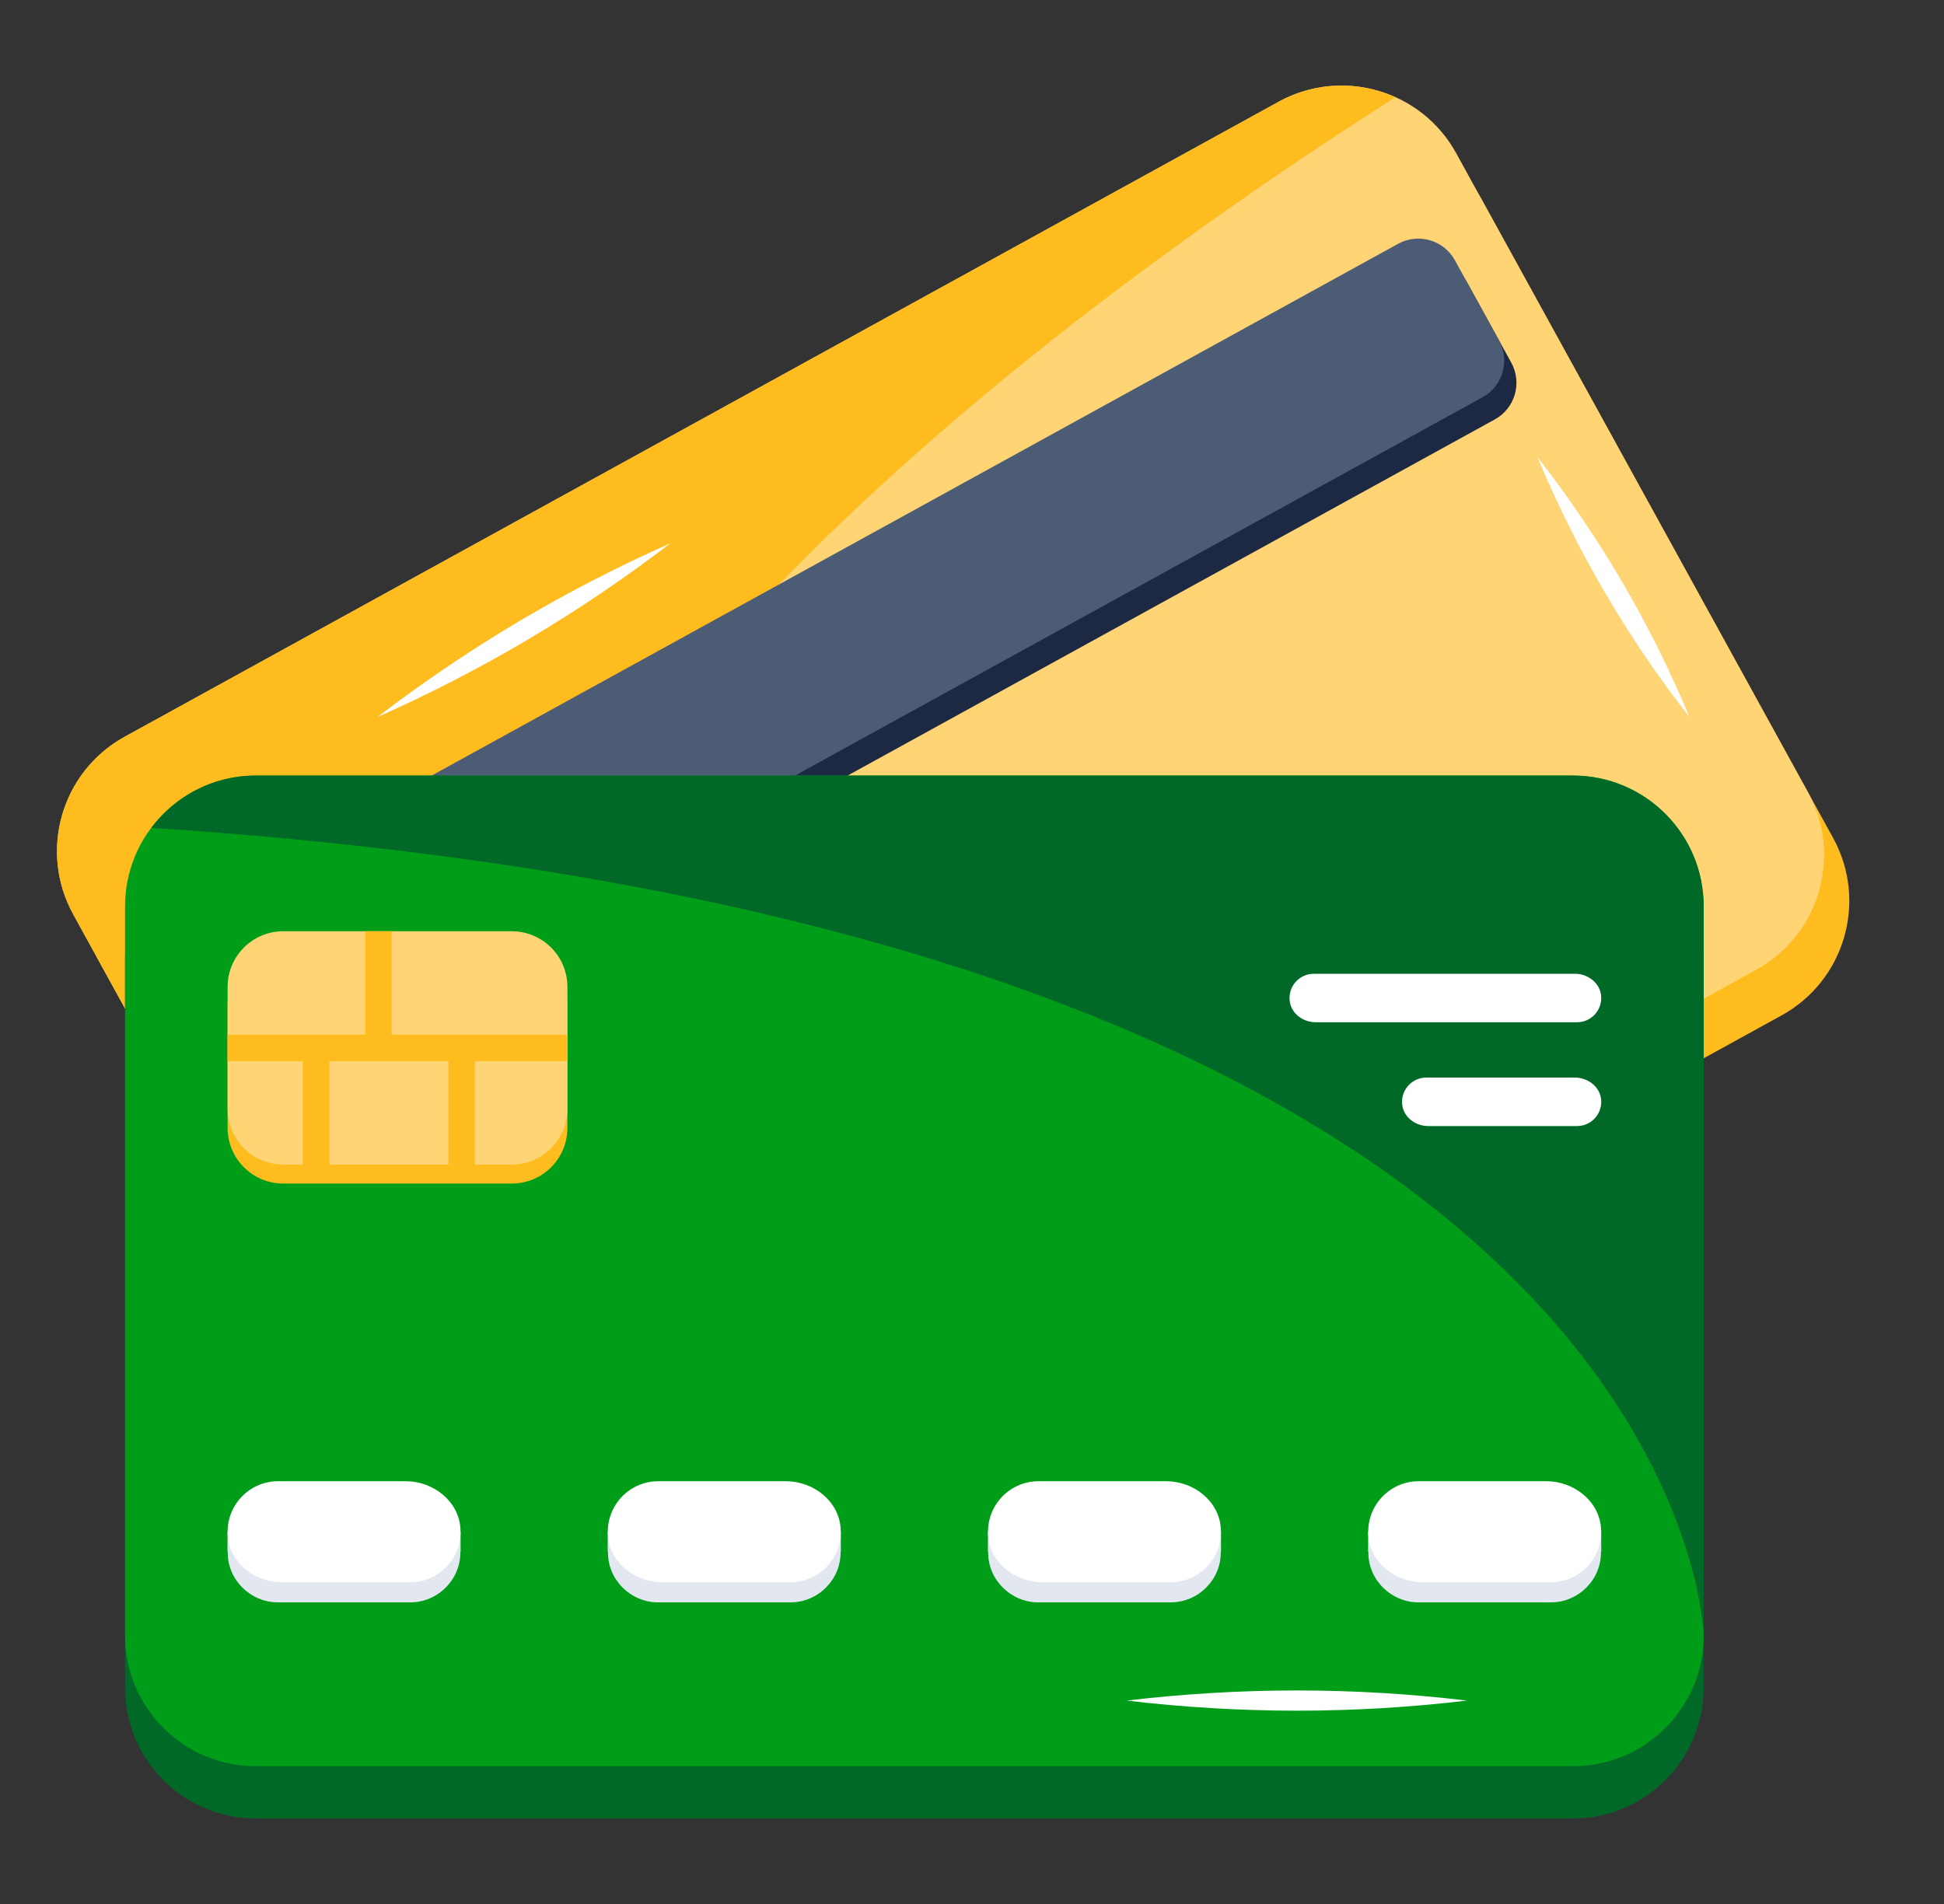 <svg xmlns="http://www.w3.org/2000/svg" width="49" height="48" viewBox="0 0 49 48" fill="none"><rect x="0" y="0" width="49" height="48" fill="#333333" stroke="none"/><g clip-path="url(#clip0_2393_2337)"><g clip-path="url(#clip1_2393_2337)"><g clip-path="url(#clip2_2393_2337)"><mask id="mask0_2393_2337" style="mask-type:luminance" maskUnits="userSpaceOnUse" x="0" y="0" width="49" height="48"><path d="M48.025 0H0.025V48H48.025V0Z" fill="white"></path></mask><g mask="url(#mask0_2393_2337)"><path d="M44.906 25.599L15.82 41.606C14.226 42.484 12.222 41.903 11.344 40.308L2.481 24.203C1.603 22.608 2.184 20.604 3.779 19.727L32.864 3.72C34.459 2.842 36.463 3.423 37.341 5.018L46.204 21.123C47.082 22.717 46.5 24.721 44.906 25.599Z" fill="#FEBC1F"></path><path d="M44.271 24.445L15.185 40.452C13.591 41.329 11.586 40.748 10.709 39.154L1.845 23.049C0.968 21.454 1.549 19.45 3.144 18.573L32.229 2.565C33.824 1.688 35.828 2.269 36.705 3.863L45.569 19.968C46.446 21.563 45.865 23.567 44.271 24.445Z" fill="#FFD475"></path><path d="M32.229 2.565L3.144 18.573C1.549 19.45 0.968 21.454 1.845 23.049L10.709 39.154C10.709 39.154 2.45 23.359 35.17 2.451C34.258 2.041 33.173 2.046 32.229 2.565Z" fill="#FEBC1F"></path><path d="M4.451 25.023L5.564 27.046C5.844 27.556 6.485 27.741 6.995 27.461L37.678 10.574C38.188 10.294 38.373 9.653 38.093 9.143L36.98 7.121C36.699 6.611 36.059 6.425 35.549 6.706L4.866 23.593C4.356 23.873 4.17 24.514 4.451 25.023Z" fill="#1D2943"></path><path d="M4.142 24.463L5.255 26.486C5.536 26.995 6.177 27.181 6.686 26.901L37.37 10.014C37.879 9.734 38.065 9.093 37.785 8.583L36.672 6.561C36.391 6.051 35.75 5.865 35.241 6.146L4.558 23.032C4.048 23.313 3.862 23.953 4.142 24.463Z" fill="#4C5C75"></path><path d="M39.647 45.844H6.447C4.627 45.844 3.152 44.368 3.152 42.548V24.165C3.152 22.345 4.627 20.87 6.447 20.87H39.647C41.467 20.87 42.942 22.345 42.942 24.165V42.548C42.942 44.368 41.467 45.844 39.647 45.844Z" fill="#006927"></path><path d="M6.447 44.526H39.647C41.467 44.526 42.942 43.051 42.942 41.231V22.848C42.942 21.028 41.467 19.552 39.647 19.552H6.447C4.627 19.552 3.152 21.028 3.152 22.848V41.231C3.152 43.051 4.627 44.526 6.447 44.526Z" fill="#009D19"></path><path d="M6.447 19.552H39.647C41.467 19.552 42.942 21.028 42.942 22.848V41.231C42.942 41.231 42.562 23.411 3.816 20.87C4.417 20.071 5.371 19.552 6.447 19.552Z" fill="#006927"></path><path d="M40.36 38.611V39.123H40.353C40.367 39.815 39.79 40.396 39.094 40.396H35.75C35.067 40.396 34.478 39.825 34.491 39.123H34.484V38.611H34.566C34.764 38.115 35.301 37.774 35.866 37.774H38.978C39.543 37.774 40.081 38.115 40.278 38.611H40.36Z" fill="#E3E7F0"></path><path d="M39.09 39.888H35.858C35.207 39.888 34.591 39.446 34.5 38.801C34.389 38.016 34.996 37.342 35.76 37.342H38.979C39.67 37.342 40.313 37.843 40.355 38.533C40.402 39.298 39.797 39.888 39.09 39.888Z" fill="white"></path><path d="M30.777 38.611V39.123H30.77C30.784 39.815 30.207 40.396 29.511 40.396H26.167C25.484 40.396 24.895 39.825 24.908 39.123H24.901V38.611H24.983C25.18 38.115 25.718 37.774 26.283 37.774H29.395C29.96 37.774 30.498 38.115 30.695 38.611H30.777Z" fill="#E3E7F0"></path><path d="M29.507 39.888H26.275C25.624 39.888 25.008 39.446 24.917 38.801C24.806 38.016 25.413 37.342 26.177 37.342H29.396C30.087 37.342 30.73 37.843 30.772 38.533C30.819 39.298 30.214 39.888 29.507 39.888Z" fill="white"></path><path d="M21.194 38.611V39.123H21.187C21.2 39.815 20.623 40.396 19.928 40.396H16.584C15.901 40.396 15.311 39.825 15.325 39.123H15.318V38.611H15.399C15.597 38.115 16.135 37.774 16.7 37.774H19.812C20.377 37.774 20.915 38.115 21.112 38.611H21.194Z" fill="#E3E7F0"></path><path d="M19.924 39.888H16.692C16.04 39.888 15.425 39.446 15.334 38.801C15.222 38.016 15.829 37.342 16.593 37.342H19.813C20.503 37.342 21.146 37.843 21.189 38.533C21.235 39.298 20.63 39.888 19.924 39.888Z" fill="white"></path><path d="M11.61 38.611V39.123H11.603C11.616 39.815 11.039 40.396 10.344 40.396H7C6.317 40.396 5.727 39.825 5.741 39.123H5.734V38.611H5.816C6.013 38.115 6.551 37.774 7.116 37.774H10.228C10.793 37.774 11.331 38.115 11.528 38.611H11.61Z" fill="#E3E7F0"></path><path d="M10.34 39.888H7.108C6.457 39.888 5.841 39.446 5.75 38.801C5.639 38.016 6.246 37.342 7.01 37.342H10.229C10.92 37.342 11.563 37.843 11.605 38.533C11.652 39.298 11.047 39.888 10.34 39.888Z" fill="white"></path><path d="M5.737 25.359V28.434C5.737 29.21 6.365 29.838 7.14 29.838H12.899C13.674 29.838 14.302 29.21 14.302 28.434V25.359C14.302 24.584 13.674 23.956 12.899 23.956H7.14C6.365 23.956 5.737 24.584 5.737 25.359Z" fill="#FEBC1F"></path><path d="M5.737 24.88V27.955C5.737 28.73 6.365 29.359 7.14 29.359L12.899 29.359C13.674 29.359 14.302 28.73 14.302 27.955V24.88C14.302 24.105 13.674 23.477 12.899 23.477H7.14C6.365 23.477 5.737 24.105 5.737 24.88Z" fill="#FFD475"></path><path d="M9.87 26.086V23.477H9.204V26.086H5.737V26.753H7.633V29.359H8.3V26.753H11.302V29.359H11.969V26.753H14.302V26.086H9.87Z" fill="#FEBC1F"></path><path d="M39.752 28.388H35.998C35.686 28.388 35.39 28.176 35.346 27.866C35.293 27.489 35.584 27.166 35.951 27.166H39.698C40.03 27.166 40.339 27.406 40.359 27.737C40.382 28.105 40.091 28.388 39.752 28.388Z" fill="white"></path><path d="M39.752 25.771L33.162 25.771C32.849 25.771 32.554 25.559 32.51 25.249C32.456 24.872 32.748 24.549 33.115 24.549H39.698C40.03 24.549 40.339 24.789 40.359 25.12C40.381 25.488 40.091 25.771 39.752 25.771Z" fill="white"></path><path d="M38.75 11.52C40.319 13.534 41.601 15.721 42.584 18.077C41.012 16.066 39.735 13.875 38.75 11.52Z" fill="white"></path><path d="M9.515 18.076C11.801 16.326 14.263 14.863 16.896 13.697C14.611 15.449 12.146 16.908 9.515 18.076Z" fill="white"></path><path d="M28.395 42.872C31.254 42.533 34.118 42.531 36.977 42.872C34.118 43.213 31.254 43.21 28.395 42.872Z" fill="white"></path></g></g></g></g><defs><clipPath id="clip0_2393_2337"><rect width="48" height="48" fill="white" transform="translate(0.025)"></rect></clipPath><clipPath id="clip1_2393_2337"><rect width="48" height="48" fill="white" transform="translate(0.025)"></rect></clipPath><clipPath id="clip2_2393_2337"><rect width="48" height="48" fill="white" transform="translate(0.025)"></rect></clipPath></defs></svg>
